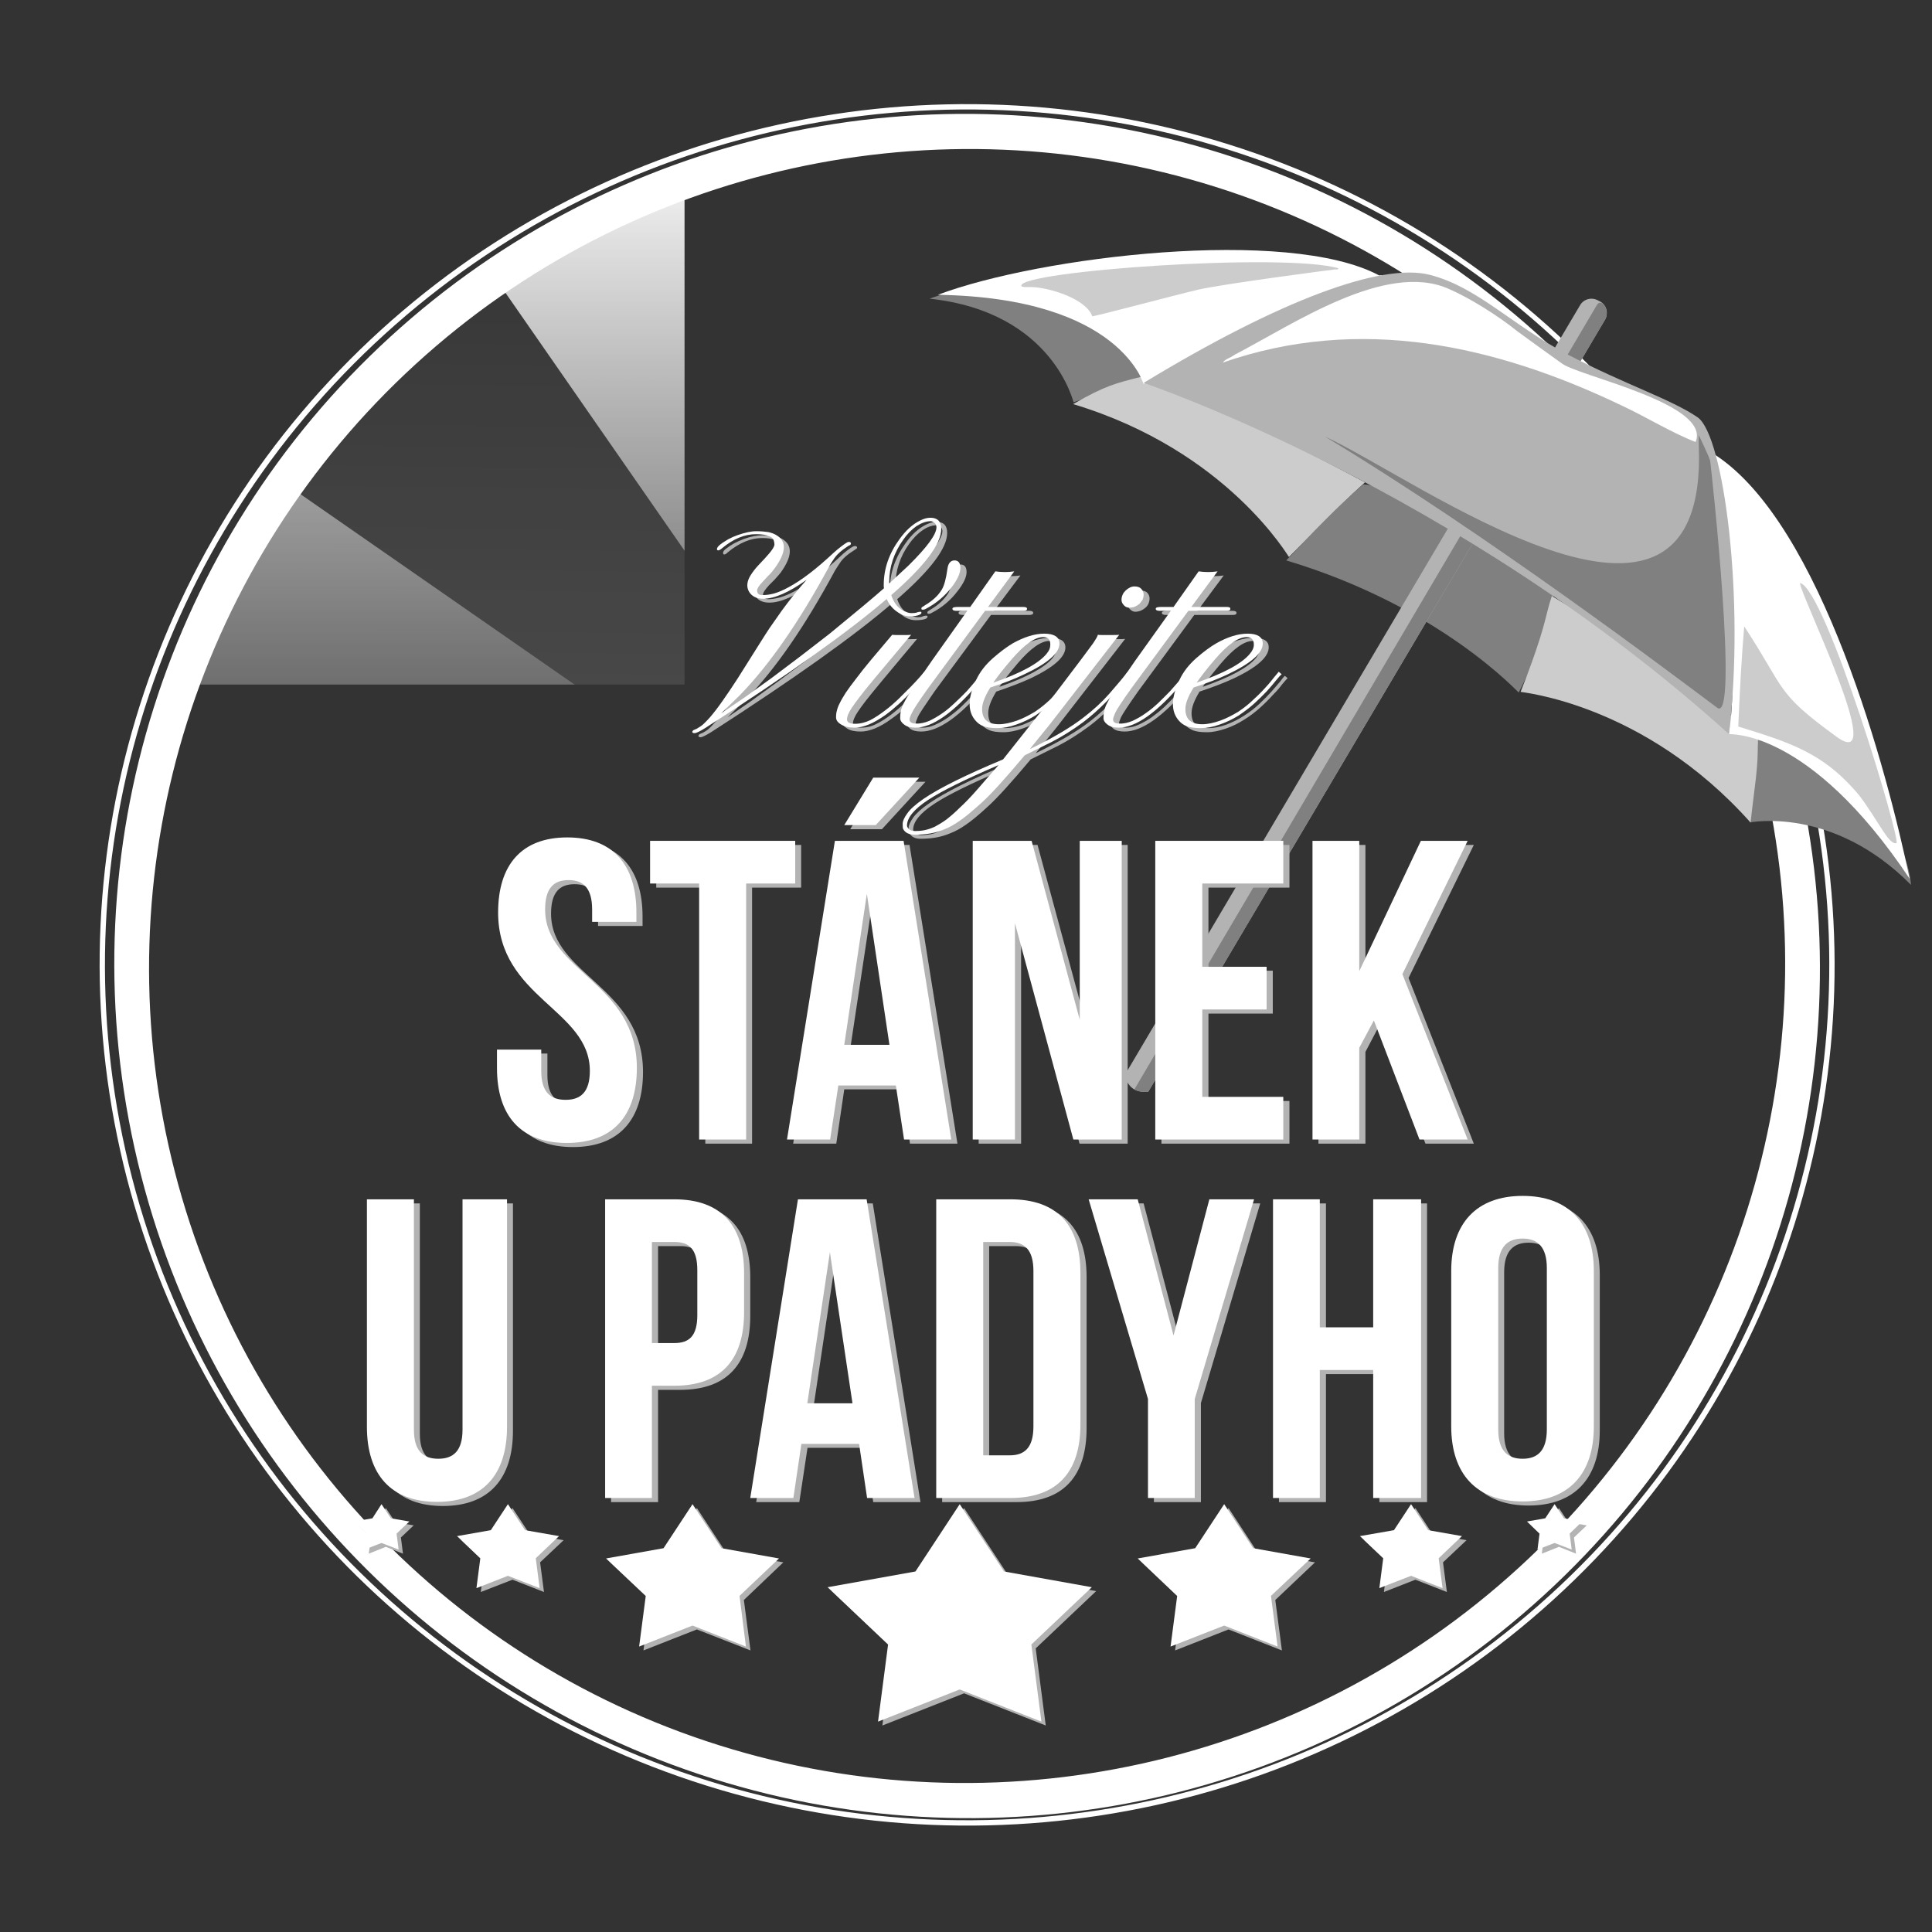 <?xml version="1.0" encoding="UTF-8"?>
<!DOCTYPE svg PUBLIC "-//W3C//DTD SVG 1.1//EN" "http://www.w3.org/Graphics/SVG/1.1/DTD/svg11.dtd">
<!-- Creator: CorelDRAW X7 -->
<svg xmlns="http://www.w3.org/2000/svg" xml:space="preserve" width="84.667mm" height="84.667mm" version="1.1" style="shape-rendering:geometricPrecision; text-rendering:geometricPrecision; image-rendering:optimizeQuality; fill-rule:evenodd; clip-rule:evenodd"
viewBox="0 0 8467 8467"
 xmlns:xlink="http://www.w3.org/1999/xlink">
 <rect x="0" y="0" width="8467" height="8467" fill="#333333" stroke="none"/>
 <defs>
  <style type="text/css">
   <![CDATA[
    .str1 {stroke:white;stroke-width:20}
    .str0 {stroke:white;stroke-width:135.46}
    .fil4 {fill:none}
    .fil1 {fill:gray}
    .fil8 {fill:#B3B3B3}
    .fil3 {fill:#B3B3B3}
    .fil2 {fill:#CCCCCC}
    .fil0 {fill:white}
    .fil5 {fill:white}
    .fil6 {fill:#B3B3B3;fill-rule:nonzero}
    .fil7 {fill:white;fill-rule:nonzero}
   ]]>
  </style>
    <mask id="id0">
  <linearGradient id="id1" gradientUnits="userSpaceOnUse" x1="4280.82" y1="679.56" x2="4195.98" y2="7787.54">
   <stop offset="0" style="stop-opacity:0; stop-color:white"/>
   <stop offset="1" style="stop-opacity:0.31; stop-color:white"/>
  </linearGradient>
     <rect style="fill:url(#id1)" x="512" y="507" width="7453" height="7453"/>
    </mask>
    <mask id="id2">
  <linearGradient id="id3" gradientUnits="userSpaceOnUse" x1="4235.76" y1="4429.39" x2="4235.76" y2="573.11">
   <stop offset="0" style="stop-opacity:0; stop-color:white"/>
   <stop offset="0.2" style="stop-opacity:-127.502; stop-color:white"/>
   <stop offset="1" style="stop-opacity:1; stop-color:white"/>
  </linearGradient>
     <rect style="fill:url(#id3)" x="616" y="573" width="7240" height="3856"/>
    </mask>
    <mask id="id4">
  <linearGradient id="id5" gradientUnits="userSpaceOnUse" x1="4226.9" y1="4334.48" x2="4244.62" y2="3660.2">
   <stop offset="0" style="stop-opacity:0; stop-color:white"/>
   <stop offset="1" style="stop-opacity:1; stop-color:white"/>
  </linearGradient>
     <rect style="fill:url(#id5)" x="3601" y="3558" width="1270" height="878"/>
    </mask>
    <mask id="id6">
  <linearGradient id="id7" gradientUnits="userSpaceOnUse" x1="4238.26" y1="6274.47" x2="4238.26" y2="5914.97">
   <stop offset="0" style="stop-opacity:0.22; stop-color:white"/>
   <stop offset="1" style="stop-opacity:0.812; stop-color:white"/>
  </linearGradient>
     <rect style="fill:url(#id7)" x="618" y="4297" width="7242" height="3595"/>
    </mask>
    <mask id="id8">
  <linearGradient id="id9" gradientUnits="userSpaceOnUse" x1="4211.94" y1="5193.31" x2="4167.68" y2="7396.39">
   <stop offset="0" style="stop-opacity:0.741; stop-color:white"/>
   <stop offset="1" style="stop-opacity:0.11; stop-color:white"/>
  </linearGradient>
     <rect style="fill:url(#id9)" x="598" y="4697" width="7183" height="3195"/>
    </mask>
 </defs>
 <g id="Vrstva_x0020_1">
  <g id="_927618112">
   <path class="fil0 str0" style="mask:url(#id0)" d="M6937 1762c1364,1491 1263,3805 -227,5170 -1491,1365 -3805,1263 -5170,-227 -1365,-1490 -1263,-3805 227,-5170 1490,-1365 3805,-1263 5170,227z"/>
   <path class="fil0" style="mask:url(#id2)" d="M4888 573c530,95 1021,304 1446,599l-1736 2500c-73,-52 -158,-88 -250,-104l540 -2995zm-131 3258l2499 -1736c296,425 505,916 600,1446l-2995 539c-17,-91 -53,-176 -104,-249zm104 475l535 96c-186,11 -377,21 -571,27 16,-39 28,-80 36,-123zm-1668 75l418 -75c6,36 16,71 28,104 -156,-9 -304,-19 -446,-29zm418 -301l-2995 -539c95,-530 303,-1021 599,-1446l2499 1736c-51,73 -87,158 -103,249zm263 -408l-1736 -2500c425,-295 915,-504 1445,-599l540 2995c-91,16 -176,52 -249,104z"/>
   <path class="fil0" style="mask:url(#id4)" d="M4236 3558c350,0 635,284 635,635 0,84 -16,163 -46,236 -306,10 -621,11 -944,-5 -83,-5 -163,-9 -242,-14 -25,-68 -38,-141 -38,-217 0,-351 284,-635 635,-635z"/>
   <path class="fil0" style="mask:url(#id6)" d="M7859 4424c-25,188 -61,375 -110,558 -400,-149 -909,-165 -1577,13 -905,161 -1348,120 -1231,-168 -993,477 -1306,356 -1488,-13 -650,438 -1224,624 -1574,181 -406,-369 -796,-389 -1172,-94 -39,-157 -69,-317 -89,-477 873,-239 1718,-81 3263,0 1546,80 2930,-249 3978,0zm-2836 3375c-265,64 -535,95 -805,93 270,-2 540,-33 805,-93z"/>
   <g>
    <path class="fil1" d="M4705 1763c-1,3 -88,-396 -631,-454 447,-168 831,153 924,343 -89,38 -144,61 -293,111z"/>
    <path class="fil2" d="M5649 2441c-1,3 -268,-466 -946,-670 142,-82 187,-91 295,-119 173,55 587,249 984,462 -74,67 -111,103 -333,327z"/>
    <path class="fil1" d="M6656 3035c-1,3 -341,-376 -1019,-579 125,-131 216,-229 337,-333 135,-2 614,313 834,487 -45,151 -49,221 -152,425z"/>
   </g>
   <g>
    <path class="fil3" d="M6494 2065l-1565 2647c17,66 61,76 103,73l1572 -2657 -110 -63z"/>
    <path class="fil1" d="M6549 2096l-1578 2679c21,10 38,11 61,10l1572 -2657 -55 -32z"/>
   </g>
   <path class="fil0" style="mask:url(#id8)" d="M7781 4995c-144,728 -519,1418 -1120,1957 -1490,1336 -3804,1237 -5169,-222 -473,-506 -770,-1108 -894,-1735 410,-389 836,-404 1281,0 350,443 924,257 1574,-181 182,369 495,490 1488,13 -117,288 326,329 1231,168 686,-183 1205,-161 1609,0z"/>
   <g>
    <ellipse class="fil4 str1" transform="matrix(0.844 0.914 -0.802 0.729 4238.41 4228.53)" rx="3034" ry="3484"/>
    <ellipse class="fil4 str0" transform="matrix(0.815 0.889 -0.775 0.709 4238.4 4233.55)" rx="3034" ry="3484"/>
   </g>
   <g>
    <path class="fil3" d="M7014 1322l-10 -5c-28,-16 -63,-7 -79,20l-200 338 110 63 199 -337c16,-28 7,-63 -20,-79z"/>
    <path class="fil1" d="M7021 1329c-14,-7 -19,2 -27,15l-214 363 55 31 201 -340c10,-18 6,-58 -15,-69z"/>
   </g>
   <g>
    <path class="fil1" d="M7669 3604c-3,2 360,-76 706,274 -30,-359 -513,-614 -672,-637 2,96 -49,208 -34,363z"/>
    <path class="fil2" d="M6664 3032c-2,2 540,48 1008,573 17,-161 35,-240 31,-364 -123,-132 -511,-395 -902,-629 -32,94 -22,128 -137,420z"/>
    <path class="fil0" d="M5012 1683c-2,4 -95,-378 -902,-391 446,-168 1534,-299 1934,-85 124,-17 -620,231 -1032,476z"/>
    <path class="fil0" d="M7577 3217c-2,3 347,-32 792,634 -96,-462 -384,-1553 -853,-1858 -52,-114 131,765 61,1224z"/>
    <path class="fil3" d="M5012 1678c0,0 1369,460 2565,1539 71,-589 -22,-1308 -137,-1388 -115,-79 -321,-145 -567,-274 -246,-129 -400,-299 -609,-351 -209,-52 -649,108 -1252,474z"/>
    <path class="fil1" d="M5806 1913c712,429 1518,1038 1720,1189 95,70 -24,-1028 -31,-1081 -1,-13 -50,-113 -50,-114 -1,12 0,34 0,48 42,1088 -1246,136 -1639,-42z"/>
    <path class="fil5" d="M7115 1781c100,47 218,119 316,156 69,-166 -501,-286 -583,-342 -54,-38 -143,-103 -198,-143 -83,-67 -206,-145 -303,-187 -276,-120 -679,156 -935,289 -26,18 -42,19 -53,35 600,-209 1195,-78 1756,192z"/>
    <path class="fil2" d="M4476 1253c1,7 34,5 43,5 74,1 239,49 268,128 12,1 355,-91 466,-117 111,-25 583,-87 596,-88 27,-1 6,2 18,-5 -238,-70 -1405,12 -1391,77z"/>
    <path class="fil2" d="M8311 3695c23,-5 -309,-1112 -422,-1140 -12,26 396,846 160,674 -271,-197 -220,-202 -405,-484 -12,142 -20,295 -26,439 225,70 374,114 531,303 83,110 128,217 162,208z"/>
   </g>
   <path class="fil6" d="M4151 2336c0,66 -73,163 -219,290 13,38 35,62 66,74 9,3 17,5 25,5 9,0 15,-1 19,-3 7,-3 13,-4 17,-4 4,0 6,2 6,5 0,3 -3,6 -8,9 -10,4 -25,6 -44,6 -19,0 -38,-6 -57,-20 -19,-14 -34,-33 -44,-56 -167,144 -433,333 -796,567 -23,14 -39,22 -45,22 -7,0 -10,-2 -10,-6 0,-3 2,-6 6,-8 5,-2 8,-4 12,-5 4,-2 10,-6 20,-12 9,-7 22,-20 39,-39 17,-20 36,-44 56,-72 20,-28 42,-61 65,-98 77,-122 124,-196 140,-221l54 -77c39,-53 75,-97 109,-135 -78,55 -141,83 -190,83 -30,0 -51,-10 -63,-31 -11,-21 -9,-44 7,-70 9,-16 20,-30 33,-44l30 -32c28,-30 42,-51 41,-62 0,-10 -3,-18 -7,-23 -4,-5 -9,-9 -16,-12 -12,-6 -31,-9 -57,-9 -50,0 -100,21 -150,62 -7,7 -12,10 -16,10 -3,0 -5,-2 -5,-6 -1,-6 4,-13 14,-20 10,-8 22,-16 35,-23 13,-7 27,-13 42,-19 31,-11 58,-16 80,-16 23,0 41,1 54,4 13,3 25,7 34,12 47,28 44,77 -7,148 -9,11 -18,21 -27,31l-24 24c-17,19 -26,32 -26,40 0,14 8,21 24,21 15,0 32,-3 51,-8 18,-5 39,-14 64,-27 56,-30 122,-80 197,-150l15 -14c27,-23 44,-34 51,-34 6,0 10,2 10,6 0,3 -1,6 -5,7 -3,2 -6,4 -10,7 -26,16 -45,33 -56,48 -11,16 -19,29 -26,40 -132,245 -262,433 -390,564l-81 79 103 -71 117 -85 126 -94 128 -100c115,-93 195,-159 239,-198 -1,-3 -1,-6 -1,-8l0 -8c0,-69 23,-136 69,-200 27,-38 57,-65 90,-81 16,-8 31,-12 45,-12 31,0 47,16 47,49zm-227 239l84 -79c81,-80 122,-137 122,-168 0,-8 -3,-15 -8,-19 -6,-5 -11,-7 -16,-7 -21,0 -42,7 -63,22 -22,15 -41,35 -59,60 -40,56 -60,118 -60,184l0 7z"/>
   <path id="1" class="fil6" d="M4079 2671c34,-20 59,-44 76,-70 10,-17 18,-47 24,-89 3,-26 13,-38 31,-38 17,0 26,11 26,33 0,22 -13,50 -39,83 -31,41 -69,73 -114,96 -4,3 -9,4 -13,4 -4,0 -6,-2 -6,-5 0,-3 2,-6 4,-7 2,-1 6,-4 11,-7zm-341 500c0,12 12,18 35,18 24,0 46,-5 67,-16 21,-10 42,-24 64,-40 21,-16 42,-34 62,-53l53 -54c17,-17 30,-31 40,-43 10,-12 17,-20 19,-21l11 10c-3,4 -11,13 -22,26 -11,13 -25,28 -41,45 -16,17 -35,36 -55,55 -20,19 -42,37 -64,52 -51,38 -97,56 -135,56 -25,0 -45,-4 -59,-13 -15,-9 -23,-19 -23,-31 0,-12 2,-22 4,-31 2,-9 7,-20 13,-33 6,-13 15,-28 27,-45 11,-17 26,-38 44,-62 18,-24 40,-51 66,-83l92 -109c5,1 15,2 30,2l28 0c10,0 18,0 25,-1 -132,157 -206,247 -223,269 -17,22 -29,39 -37,51 -14,21 -21,38 -21,51z"/>
   <path id="2" class="fil6" d="M4013 3170c0,12 9,18 29,19 19,0 38,-4 57,-13 20,-9 39,-20 58,-33 19,-14 38,-29 56,-46 18,-17 34,-34 50,-51 16,-16 29,-32 42,-47l31 -37 13 10 -31 36c-111,132 -205,198 -281,198 -21,0 -38,-4 -49,-13 -11,-9 -16,-18 -16,-29 0,-10 0,-19 1,-25 1,-7 3,-15 6,-23 4,-8 8,-18 14,-29 7,-11 15,-25 25,-41l94 -134 154 -217 -47 0c-12,0 -18,-3 -18,-9 0,-6 7,-9 22,-9l55 0 111 -155c28,4 55,4 83,0l-116 155 155 0c11,0 17,3 17,9 0,6 -6,9 -16,9l-169 0 -248 336c-42,61 -67,98 -73,112 -6,14 -9,23 -9,27z"/>
   <path id="3" class="fil6" d="M4563 3153c-25,16 -52,30 -82,40 -29,10 -57,16 -83,16 -27,0 -47,-3 -60,-8 -14,-6 -25,-13 -34,-23 -38,-41 -37,-101 0,-180 17,-35 41,-67 75,-96 33,-29 62,-51 87,-65 49,-28 94,-42 137,-42 42,0 64,13 66,39 3,43 -49,90 -155,140 -39,18 -89,37 -148,57 -23,38 -35,69 -35,94 0,24 6,41 18,51 13,10 32,15 56,15 24,0 50,-5 78,-15 28,-11 54,-24 79,-40 25,-16 47,-33 67,-52 20,-19 37,-36 53,-54 15,-17 28,-32 37,-44 10,-13 17,-21 20,-24l13 10c-5,5 -13,14 -24,27 -10,14 -24,29 -40,46 -16,18 -34,36 -55,55 -21,19 -45,37 -70,53zm-183 -143c120,-42 198,-84 233,-126 11,-14 17,-28 17,-41 0,-22 -11,-34 -31,-34 -37,0 -83,33 -138,97 -38,45 -65,79 -81,104z"/>
   <path id="4" class="fil6" d="M5019 2664c-6,5 -12,9 -19,12 -7,3 -16,5 -25,5 -8,0 -16,-4 -23,-11 -7,-7 -10,-14 -10,-23 0,-9 1,-17 4,-24 4,-6 8,-12 14,-18 12,-12 25,-17 39,-17 13,0 23,3 30,11 6,7 9,15 9,24 0,8 -2,16 -5,23 -3,7 -8,13 -14,18zm-181 136c4,1 11,1 22,1 14,0 26,0 36,0 18,0 29,0 35,-1l-303 391 -89 110c103,-50 182,-96 237,-139 43,-33 80,-68 111,-103 31,-35 58,-67 82,-97l12 10c-73,91 -142,161 -207,210 -46,34 -91,63 -136,86l-121 60c-83,99 -145,168 -187,206 -41,38 -74,65 -98,81 -23,16 -46,29 -68,37 -37,16 -80,24 -129,24 -25,0 -42,-9 -50,-26 -2,-5 -3,-12 -3,-23 0,-10 7,-25 20,-44 14,-19 37,-40 71,-63 68,-47 184,-105 349,-174l231 -291c95,-125 149,-197 163,-218 14,-20 21,-33 22,-37zm-436 571c-146,62 -249,113 -308,152 -62,41 -92,78 -92,113 0,4 2,9 8,15 5,6 15,9 28,9 14,0 28,-2 41,-4 14,-3 29,-8 44,-16 16,-7 32,-18 50,-31 18,-13 39,-30 61,-52 22,-21 47,-47 75,-78l93 -108z"/>
   <path id="5" class="fil6" d="M4904 3170c0,12 10,18 29,19 19,0 38,-4 57,-13 20,-9 39,-20 58,-33 19,-14 38,-29 56,-46 18,-17 34,-34 50,-51 16,-16 30,-32 42,-47l31 -37 13 10 -31 36c-111,132 -205,198 -280,198 -22,0 -39,-4 -50,-13 -11,-9 -16,-18 -16,-29 0,-10 0,-19 1,-25 1,-7 3,-15 7,-23 3,-8 7,-18 14,-29 6,-11 14,-25 24,-41l94 -134 154 -217 -47 0c-12,0 -18,-3 -18,-9 0,-6 7,-9 23,-9l54 0 111 -155c28,4 55,4 83,0l-115 155 154 0c11,0 17,3 17,9 0,6 -5,9 -15,9l-170 0 -247 336c-43,61 -67,98 -74,112 -6,14 -9,23 -9,27z"/>
   <path id="6" class="fil6" d="M5454 3153c-25,16 -52,30 -82,40 -29,10 -57,16 -83,16 -27,0 -47,-3 -60,-8 -14,-6 -25,-13 -34,-23 -38,-41 -37,-101 0,-180 17,-35 42,-67 75,-96 33,-29 62,-51 87,-65 49,-28 94,-42 137,-42 42,0 65,13 66,39 3,43 -49,90 -155,140 -39,18 -88,37 -148,57 -23,38 -35,69 -35,94 0,24 6,41 19,51 12,10 31,15 55,15 24,0 50,-5 78,-15 28,-11 55,-24 79,-40 25,-16 47,-33 67,-52 20,-19 37,-36 53,-54 15,-17 28,-32 38,-44 9,-13 16,-21 20,-24l12 10c-5,5 -13,14 -24,27 -10,14 -23,29 -40,46 -16,18 -34,36 -55,55 -21,19 -44,37 -70,53zm-183 -143c120,-42 198,-84 233,-126 11,-14 17,-28 17,-41 0,-22 -10,-34 -31,-34 -37,0 -83,33 -138,97 -38,45 -65,79 -81,104z"/>
   <path class="fil6" d="M2210 4017c0,374 402,425 402,694 0,93 -41,127 -107,127 -65,0 -106,-34 -106,-127l0 -94 -195 0 0 81c0,209 105,329 307,329 202,0 307,-120 307,-329 0,-374 -403,-425 -403,-694 0,-94 38,-129 103,-129 66,0 103,35 103,129l0 54 195 0 0 -41c0,-209 -103,-329 -303,-329 -200,0 -303,120 -303,329l0 0z"/>
   <polygon id="1" class="fil6" points="2876,3890 3091,3890 3091,5012 3296,5012 3296,3890 3511,3890 3511,3703 2876,3703 "/>
   <path id="2" class="fil6" d="M3986 3703l-301 0 -209 1309 189 0 35 -238 253 0 35 238 208 0 -210 -1309zm-160 232l99 662 -199 0 100 -662zm28 -509l-128 208 139 0 191 -208 -202 0z"/>
   <polygon id="3" class="fil6" points="4731,5012 4942,5012 4942,3703 4759,3703 4759,4486 4547,3703 4289,3703 4289,5012 4475,5012 4475,4064 "/>
   <polygon id="4" class="fil6" points="5296,3890 5651,3890 5651,3703 5090,3703 5090,5012 5651,5012 5651,4825 5296,4825 5296,4442 5578,4442 5578,4254 5296,4254 "/>
   <polygon id="5" class="fil6" points="6247,5012 6459,5012 6173,4286 6459,3703 6253,3703 5984,4273 5984,3703 5778,3703 5778,5012 5984,5012 5984,4610 6047,4490 "/>
   <path id="6" class="fil6" d="M1635 5274l0 997c0,209 104,329 306,329 202,0 307,-120 307,-329l0 -997 -194 0 0 1010c0,93 -42,127 -107,127 -65,0 -107,-34 -107,-127l0 -1010 -205 0z"/>
   <path id="7" class="fil6" d="M2981 5274l-303 0 0 1309 206 0 0 -492 97 0c206,0 307,-114 307,-324l0 -170c0,-209 -101,-323 -307,-323zm0 187c66,0 101,30 101,123l0 197c0,93 -35,123 -101,123l-97 0 0 -443 97 0z"/>
   <path id="8" class="fil6" d="M3825 5274l-301 0 -210 1309 189 0 36 -238 252 0 36 238 207 0 -209 -1309zm-161 232l99 662 -198 0 99 -662z"/>
   <path id="9" class="fil6" d="M4129 6583l326 0c206,0 307,-114 307,-324l0 -662c0,-209 -101,-323 -307,-323l-326 0 0 1309zm322 -1122c66,0 105,33 105,127l0 681c0,93 -39,127 -105,127l-116 0 0 -935 116 0z"/>
   <polygon id="10" class="fil6" points="5057,6583 5263,6583 5263,6149 5523,5274 5326,5274 5169,5870 5012,5274 4797,5274 5057,6149 "/>
   <polygon id="11" class="fil6" points="5811,6022 6045,6022 6045,6583 6254,6583 6254,5274 6045,5274 6045,5835 5811,5835 5811,5274 5605,5274 5605,6583 5811,6583 "/>
   <path id="12" class="fil6" d="M6592 5575c0,-94 42,-129 107,-129 66,0 107,35 107,129l0 707c0,93 -41,129 -107,129 -65,0 -107,-36 -107,-129l0 -707zm-205 694c0,209 110,329 312,329 202,0 312,-120 312,-329l0 -681c0,-210 -110,-329 -312,-329 -202,0 -312,119 -312,329l0 681z"/>
   <path class="fil7" d="M4125 2318c0,66 -73,163 -219,290 12,38 34,63 66,74 8,4 17,5 25,5 8,0 15,-1 19,-2 7,-3 13,-4 17,-4 4,0 5,1 5,4 0,4 -2,6 -8,9 -10,5 -24,7 -43,7 -19,0 -38,-7 -57,-21 -20,-14 -34,-32 -44,-55 -168,144 -433,333 -796,566 -24,15 -39,22 -46,22 -6,0 -10,-2 -10,-5 0,-4 3,-7 7,-9 4,-2 8,-3 12,-5 3,-2 10,-6 19,-12 9,-6 22,-19 40,-39 17,-20 35,-43 55,-72 20,-28 42,-61 66,-98 77,-122 123,-196 140,-221l54 -77c38,-52 75,-97 108,-134 -77,55 -141,83 -190,83 -30,0 -51,-11 -63,-32 -11,-20 -9,-44 7,-70 10,-16 21,-30 33,-43l30 -32c29,-31 43,-52 42,-62 -1,-11 -3,-19 -7,-24 -4,-5 -9,-9 -16,-11 -13,-6 -32,-9 -58,-9 -49,0 -99,20 -149,62 -7,6 -13,9 -16,9 -4,0 -6,-2 -6,-5 0,-7 5,-13 15,-21 10,-8 22,-15 35,-23 13,-7 27,-13 41,-18 32,-11 59,-17 81,-17 22,0 40,2 54,4 13,3 24,7 34,13 47,27 44,76 -8,147 -8,11 -17,22 -27,31l-23 25c-18,18 -26,32 -26,39 0,14 7,21 23,21 16,0 33,-2 51,-7 18,-5 40,-14 65,-28 56,-30 121,-80 196,-150l16 -14c27,-22 44,-34 50,-34 7,0 10,2 10,6 1,3 -1,6 -4,8 -3,1 -7,3 -11,6 -26,17 -44,33 -55,48 -11,16 -20,29 -26,41 -132,244 -263,432 -391,563l-81 79 103 -70 118 -85 126 -95 128 -99c115,-94 194,-160 238,-199 0,-3 -1,-5 -1,-8l0 -7c0,-70 23,-137 69,-200 28,-39 58,-66 91,-82 16,-8 30,-12 45,-12 31,0 47,17 47,49zm-228 239l84 -78c82,-81 123,-137 123,-168 0,-9 -3,-15 -9,-20 -6,-4 -11,-7 -16,-7 -20,0 -41,8 -63,22 -21,15 -41,35 -58,60 -40,56 -61,118 -61,185l0 6z"/>
   <path id="1" class="fil7" d="M4053 2653c34,-20 59,-43 75,-70 10,-17 18,-46 24,-89 3,-25 14,-38 31,-38 17,0 26,11 26,33 0,23 -13,51 -38,84 -31,40 -69,72 -115,96 -4,2 -8,3 -12,3 -4,0 -6,-1 -6,-5 0,-3 1,-5 4,-7 2,-1 6,-3 11,-7zm-341 500c0,13 12,19 35,19 24,0 46,-6 67,-16 21,-11 42,-25 63,-41 22,-16 42,-34 62,-53l54 -54c16,-16 29,-31 40,-43 10,-12 16,-19 18,-21l12 11c-4,4 -11,12 -22,25 -11,13 -25,28 -41,45 -17,18 -35,36 -55,55 -21,19 -42,37 -64,53 -52,37 -97,56 -136,56 -25,0 -44,-5 -59,-14 -15,-9 -22,-19 -22,-31 0,-11 1,-22 4,-31 2,-9 6,-20 13,-33 6,-13 15,-27 26,-45 12,-17 26,-37 45,-61 18,-24 40,-52 66,-83l92 -109c5,1 14,1 29,1l28 0c11,0 19,0 26,-1 -133,158 -207,247 -223,269 -17,22 -29,39 -37,51 -14,21 -21,38 -21,51z"/>
   <path id="2" class="fil7" d="M3986 3153c0,12 10,18 29,18 19,1 39,-4 58,-12 19,-9 38,-20 58,-34 19,-13 37,-29 55,-46 18,-17 35,-33 51,-50 15,-17 29,-33 41,-48l32 -37 13 11 -31 35c-112,133 -205,199 -281,199 -22,0 -38,-5 -49,-14 -11,-8 -17,-18 -17,-28 0,-11 1,-19 2,-26 1,-7 3,-14 6,-22 3,-9 8,-18 14,-29 6,-12 15,-25 25,-41l93 -135 154 -217 -47 0c-12,0 -18,-3 -18,-9 0,-6 8,-8 23,-8l55 0 110 -156c28,4 56,4 83,0l-115 156 154 0c11,0 17,2 17,8 0,6 -5,9 -15,9l-169 0 -248 337c-43,60 -67,97 -73,111 -7,14 -10,23 -10,28z"/>
   <path id="3" class="fil7" d="M4537 3136c-26,16 -53,29 -82,39 -30,11 -57,16 -84,16 -26,0 -46,-3 -60,-8 -14,-5 -25,-13 -34,-23 -37,-40 -37,-100 1,-180 16,-35 41,-67 74,-96 33,-29 62,-50 87,-65 49,-27 95,-42 137,-42 43,0 65,14 67,40 3,43 -49,89 -156,139 -39,19 -88,38 -147,57 -24,39 -36,70 -36,94 0,24 7,41 19,51 13,11 31,16 55,16 24,0 50,-6 79,-16 28,-10 54,-24 79,-39 24,-16 46,-34 66,-53 20,-18 38,-36 53,-53 16,-17 28,-32 38,-45 10,-12 16,-20 20,-24l13 11c-6,4 -13,13 -24,26 -11,14 -24,29 -40,47 -16,17 -35,36 -56,55 -21,19 -44,36 -69,53zm-184 -144c121,-42 198,-84 233,-126 12,-14 17,-27 17,-41 0,-22 -10,-33 -31,-33 -36,0 -82,32 -137,96 -39,45 -66,80 -82,104z"/>
   <path id="4" class="fil7" d="M4993 2647c-6,5 -13,9 -20,12 -7,3 -15,4 -24,4 -9,0 -17,-3 -23,-10 -7,-7 -11,-15 -11,-24 0,-9 2,-16 5,-23 3,-7 8,-13 13,-18 13,-12 26,-18 39,-18 14,0 24,4 30,11 6,7 10,15 10,24 0,9 -2,17 -5,24 -4,6 -9,12 -14,18zm-182 135c4,1 12,1 23,1 14,0 26,0 36,0 17,0 29,0 35,-1l-303 391 -89 110c102,-49 181,-96 236,-139 43,-33 80,-67 111,-102 31,-36 59,-68 82,-98l12 11c-72,91 -141,160 -207,210 -46,34 -91,62 -135,85l-121 60c-84,100 -146,169 -187,206 -42,38 -74,65 -98,81 -24,17 -46,29 -68,38 -37,16 -80,23 -129,23 -25,0 -42,-8 -51,-25 -2,-5 -2,-13 -2,-23 0,-11 6,-26 20,-45 13,-19 37,-40 70,-63 68,-47 185,-105 350,-174l230 -290c95,-125 150,-198 164,-218 14,-21 21,-33 21,-38zm-435 571c-147,63 -250,114 -309,153 -61,40 -92,78 -92,112 0,5 3,10 8,15 6,6 15,9 29,9 13,0 27,-1 41,-4 14,-3 29,-8 44,-15 15,-8 32,-18 50,-31 18,-14 38,-31 60,-53 23,-21 48,-47 75,-78l94 -108z"/>
   <path id="5" class="fil7" d="M4878 3153c0,12 9,18 28,18 19,1 39,-4 58,-12 19,-9 39,-20 58,-34 19,-13 38,-29 56,-46 17,-17 34,-33 50,-50 15,-17 29,-33 42,-48l31 -37 13 11 -31 35c-112,133 -205,199 -281,199 -22,0 -38,-5 -49,-14 -11,-8 -17,-18 -17,-28 0,-11 1,-19 2,-26 1,-7 3,-14 6,-22 3,-9 8,-18 14,-29 6,-12 15,-25 25,-41l93 -135 155 -217 -48 0c-12,0 -18,-3 -18,-9 0,-6 8,-8 23,-8l55 0 110 -156c28,4 56,4 83,0l-115 156 155 0c11,0 16,2 16,8 0,6 -5,9 -15,9l-169 0 -248 337c-43,60 -67,97 -73,111 -6,14 -9,23 -9,28z"/>
   <path id="6" class="fil7" d="M5428 3136c-26,16 -53,29 -82,39 -30,11 -57,16 -84,16 -26,0 -46,-3 -60,-8 -14,-5 -25,-13 -34,-23 -37,-40 -37,-100 1,-180 16,-35 41,-67 74,-96 33,-29 62,-50 88,-65 48,-27 94,-42 137,-42 42,0 64,14 66,40 3,43 -49,89 -155,139 -40,19 -89,38 -148,57 -24,39 -36,70 -36,94 0,24 7,41 19,51 13,11 31,16 55,16 24,0 51,-6 79,-16 28,-10 54,-24 79,-39 24,-16 47,-34 66,-53 20,-18 38,-36 53,-53 16,-17 28,-32 38,-45 10,-12 17,-20 20,-24l13 11c-6,4 -13,13 -24,26 -11,14 -24,29 -40,47 -16,17 -35,36 -56,55 -21,19 -44,36 -69,53zm-184 -144c121,-42 198,-84 233,-126 12,-14 18,-27 18,-41 0,-22 -11,-33 -31,-33 -37,0 -83,32 -138,96 -39,45 -65,80 -82,104z"/>
   <path class="fil7" d="M2183 3999c0,374 402,425 402,694 0,94 -41,127 -106,127 -66,0 -107,-33 -107,-127l0 -93 -194 0 0 80c0,210 104,329 306,329 202,0 307,-119 307,-329 0,-374 -402,-424 -402,-694 0,-93 37,-129 103,-129 65,0 103,36 103,129l0 54 194 0 0 -41c0,-209 -103,-329 -303,-329 -200,0 -303,120 -303,329l0 0z"/>
   <polygon id="1" class="fil7" points="2849,3872 3064,3872 3064,4994 3270,4994 3270,3872 3485,3872 3485,3685 2849,3685 "/>
   <path id="2" class="fil7" d="M3960 3685l-301 0 -210 1309 189 0 36 -237 252 0 36 237 207 0 -209 -1309zm-161 232l99 662 -198 0 99 -662zm28 -509l-127 208 138 0 191 -208 -202 0z"/>
   <polygon id="3" class="fil7" points="4704,4994 4916,4994 4916,3685 4732,3685 4732,4469 4521,3685 4263,3685 4263,4994 4448,4994 4448,4046 "/>
   <polygon id="4" class="fil7" points="5269,3872 5624,3872 5624,3685 5063,3685 5063,4994 5624,4994 5624,4807 5269,4807 5269,4424 5551,4424 5551,4237 5269,4237 "/>
   <polygon id="5" class="fil7" points="6221,4994 6432,4994 6146,4269 6432,3685 6227,3685 5957,4256 5957,3685 5752,3685 5752,4994 5957,4994 5957,4592 6021,4472 "/>
   <path id="6" class="fil7" d="M1608 5256l0 997c0,209 105,329 307,329 202,0 307,-120 307,-329l0 -997 -195 0 0 1010c0,93 -41,127 -106,127 -66,0 -107,-34 -107,-127l0 -1010 -206 0z"/>
   <path id="7" class="fil7" d="M2955 5256l-303 0 0 1309 205 0 0 -492 98 0c205,0 306,-114 306,-323l0 -170c0,-210 -101,-324 -306,-324zm0 187c65,0 101,30 101,124l0 196c0,93 -36,123 -101,123l-98 0 0 -443 98 0z"/>
   <path id="8" class="fil7" d="M3798 5256l-301 0 -209 1309 189 0 35 -237 253 0 35 237 208 0 -210 -1309zm-161 232l99 662 -198 0 99 -662z"/>
   <path id="9" class="fil7" d="M4103 6565l325 0c206,0 307,-114 307,-323l0 -662c0,-210 -101,-324 -307,-324l-325 0 0 1309zm322 -1122c65,0 104,34 104,127l0 681c0,94 -39,127 -104,127l-116 0 0 -935 116 0z"/>
   <polygon id="10" class="fil7" points="5031,6565 5236,6565 5236,6131 5496,5256 5300,5256 5143,5853 4986,5256 4771,5256 5031,6131 "/>
   <polygon id="11" class="fil7" points="5784,6004 6018,6004 6018,6565 6228,6565 6228,5256 6018,5256 6018,5817 5784,5817 5784,5256 5579,5256 5579,6565 5784,6565 "/>
   <path id="12" class="fil7" d="M6566 5557c0,-93 41,-129 107,-129 65,0 106,36 106,129l0 707c0,94 -41,129 -106,129 -66,0 -107,-35 -107,-129l0 -707zm-206 694c0,209 111,329 313,329 202,0 312,-120 312,-329l0 -681c0,-209 -110,-329 -312,-329 -202,0 -313,120 -313,329l0 681z"/>
   <g>
    <g>
     <polygon class="fil8" points="4225,6609 4419,6905 4804,6973 4539,7224 4583,7562 4225,7421 3867,7562 3911,7224 3646,6973 4031,6905 "/>
     <polygon class="fil8" points="5384,6609 5511,6803 5763,6847 5589,7012 5618,7233 5384,7141 5150,7233 5178,7012 5005,6847 5257,6803 "/>
     <polygon class="fil8" points="3054,6609 3181,6803 3433,6847 3260,7012 3289,7233 3054,7141 2820,7233 2849,7012 2675,6847 2927,6803 "/>
     <polygon class="fil8" points="6203,6609 6278,6723 6427,6750 6324,6847 6341,6977 6203,6923 6065,6977 6082,6847 5979,6750 6128,6723 "/>
     <polygon class="fil8" points="2246,6609 2321,6723 2470,6750 2367,6847 2384,6977 2246,6923 2107,6977 2124,6847 2022,6750 2171,6723 "/>
     <polygon class="fil8" points="6832,6609 6873,6671 6954,6685 6898,6738 6907,6809 6832,6779 6757,6809 6766,6738 6711,6685 6792,6671 "/>
     <polygon class="fil8" points="1691,6609 1732,6671 1813,6685 1757,6738 1766,6809 1691,6779 1616,6809 1626,6738 1570,6685 1651,6671 "/>
    </g>
    <g>
     <polygon class="fil0" points="4206,6592 4400,6887 4785,6956 4520,7207 4564,7545 4206,7404 3848,7545 3892,7207 3627,6956 4012,6887 "/>
     <polygon class="fil0" points="5365,6592 5492,6785 5744,6830 5570,6994 5599,7216 5365,7124 5130,7216 5159,6994 4986,6830 5238,6785 "/>
     <polygon class="fil0" points="3035,6592 3162,6785 3414,6830 3241,6994 3269,7216 3035,7124 2801,7216 2830,6994 2656,6830 2908,6785 "/>
     <polygon class="fil0" points="6184,6592 6259,6706 6407,6732 6305,6829 6322,6960 6184,6906 6045,6960 6062,6829 5960,6732 6109,6706 "/>
     <polygon class="fil0" points="2226,6592 2301,6706 2450,6732 2348,6829 2365,6960 2226,6906 2088,6960 2105,6829 2003,6732 2151,6706 "/>
     <polygon class="fil0" points="6813,6592 6854,6654 6934,6668 6879,6721 6888,6791 6813,6762 6738,6791 6747,6721 6692,6668 6772,6654 "/>
     <polygon class="fil0" points="1672,6592 1713,6654 1794,6668 1738,6721 1747,6791 1672,6762 1597,6791 1606,6721 1551,6668 1632,6654 "/>
    </g>
   </g>
  </g>
 </g>
</svg>
